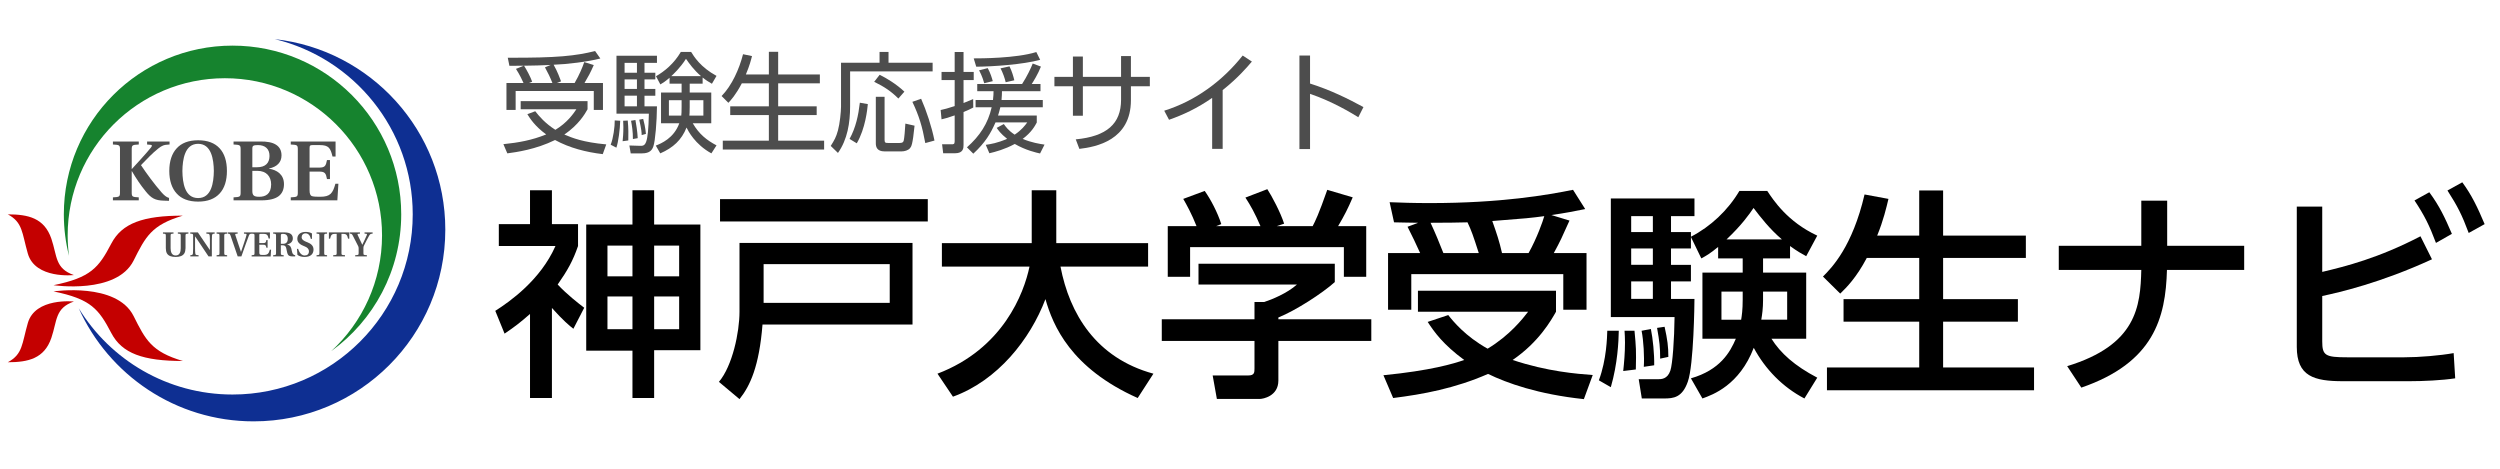 <?xml version="1.0" encoding="UTF-8"?>
<svg id="b" data-name="レイヤー 1" xmlns="http://www.w3.org/2000/svg" viewBox="0 0 320 60" width="320" height="60">
  <g>
    <g>
      <path d="m35.18,5.011c10.124,2.438,17.649,11.551,17.649,22.422,0,12.741-10.328,23.066-23.066,23.066-8.332,0-15.633-4.42-19.686-11.042,3.839,8.532,12.417,14.477,22.383,14.477,13.553,0,24.539-10.986,24.539-24.539,0-12.632-9.548-23.033-21.82-24.385Z" fill="#0e2f92"/>
      <path d="m29.763,5.84c-11.925,0-21.592,9.667-21.592,21.593,0,1.835.229,3.614.66,5.314-.11-.856-.17-1.727-.17-2.615,0-11.115,9.008-20.12,20.122-20.12,11.111,0,20.118,9.005,20.118,20.12,0,5.86-2.505,11.132-6.499,14.809,5.424-3.92,8.954-10.303,8.954-17.508,0-11.926-9.668-21.593-21.593-21.593Z" fill="#16832e"/>
      <g>
        <path d="m1,27.437c2.598,0,4.674.462,5.577,3.128.755,2.222.455,3.796,2.881,4.644,0,0-4.954.541-5.896-2.752-.77-2.682-.637-3.985-2.562-5.02Z" fill="#c40000"/>
        <path d="m23.406,27.602c-5.084,0-7.794.958-9.162,3.581-1.623,3.109-2.644,4.349-7.393,5.322,0,0,8.063,1.212,10.251-3.153,1.532-3.061,2.292-4.567,6.305-5.75Z" fill="#c40000"/>
        <path d="m1,46.368c2.598,0,4.674-.464,5.577-3.126.755-2.222.455-3.797,2.881-4.647,0,0-4.954-.538-5.896,2.754-.77,2.683-.637,3.986-2.562,5.019Z" fill="#c40000"/>
        <path d="m23.406,46.206c-5.084,0-7.794-.958-9.162-3.581-1.623-3.11-2.644-4.352-7.393-5.324,0,0,8.063-1.208,10.251,3.155,1.532,3.062,2.292,4.567,6.305,5.751Z" fill="#c40000"/>
      </g>
    </g>
    <path d="m15.359,19.146c0-.576-.065-.606-.905-.65v-.383h3.309v.383c-.838.045-.902.074-.902.65v2.504l1.143-1.252c.553-.598,1.022-1.153,1.327-1.522.161-.21.141-.328-.035-.335l-.467-.045v-.383h2.874v.383c-.764.03-.981.151-1.438.508-.729.568-1.415,1.307-2.221,2.133.709,1.067,1.699,2.417,2.622,3.472.339.393.644.62.86.687l.11.033v.377l-.665-.021c-1.11-.031-1.609-.302-2.335-1.208-.669-.824-1.169-1.576-1.753-2.566h-.023v2.698c0,.578.064.607.902.653v.383h-3.309v-.383c.84-.046.905-.074.905-.653v-5.463Z" fill="#4d4d4d"/>
    <path d="m25.359,25.352c-1.709,0-1.992-1.951-2.013-3.47.022-1.472.304-3.474,2.013-3.474,1.707,0,1.993,2.003,2.013,3.474-.02,1.52-.306,3.47-2.013,3.47Zm0,.454c1.227,0,2.133-.359,2.754-1.035.619-.663.933-1.653.933-2.889,0-1.244-.314-2.233-.933-2.897-.621-.675-1.527-1.031-2.754-1.031-1.219,0-2.133.356-2.742,1.031-.619.665-.948,1.653-.948,2.897,0,1.236.329,2.226.948,2.889.608.676,1.523,1.035,2.742,1.035Z" fill="#4d4d4d"/>
    <path d="m32.299,21.867h.633c1.186,0,1.774.739,1.774,1.741-.009,1.231-.72,1.58-1.524,1.58-.664,0-.883-.162-.883-.749v-2.571Zm-2.404,3.777h3.549c1.066,0,1.785-.197,2.24-.546.458-.36.665-.881.665-1.532,0-1.23-.904-1.82-1.924-1.973v-.02c1.042-.218,1.609-.806,1.609-1.676,0-.641-.251-1.089-.718-1.381-.458-.295-1.143-.413-2.002-.404h-3.419v.383c.84.045.905.074.905.65v5.463c0,.578-.065.607-.905.653v.383Zm2.404-4.235v-2.382c0-.402.155-.445.719-.457.924,0,1.491.491,1.479,1.406-.012.898-.522,1.432-1.6,1.432h-.599Z" fill="#4d4d4d"/>
    <path d="m37.218,25.262c.838-.046.902-.074.902-.653v-5.463c0-.576-.063-.606-.902-.65v-.383h5.735v1.927h-.391c-.262-1.088-.48-1.47-1.645-1.47h-.902c-.326,0-.391.077-.391.392v2.492h1.209c.77,0,.879-.221,1.022-.969h.381v2.436h-.381c-.143-.75-.252-.958-1.022-.958h-1.209v2.363c0,.478.088.706.316.783.24.067.552.077,1.043.077,1.306,0,1.61-.449,1.949-1.667h.382l-.133,2.124h-5.963v-.383Z" fill="#4d4d4d"/>
    <path d="m23.747,31.764c-.008.257-.053.497-.144.65-.202.353-.616.475-1.118.475-.527,0-.932-.123-1.125-.469-.09-.154-.135-.392-.135-.657v-1.593c0-.236-.027-.248-.366-.265v-.157h1.349v.157c-.341.017-.37.029-.37.265v1.603c0,.449.124.927.647.927.531,0,.648-.475.648-.927v-1.603c0-.236-.024-.248-.369-.265v-.157h1.35v.157c-.34.017-.367.029-.367.265v1.593Z" fill="#4d4d4d"/>
    <path d="m25.33,29.749c.499.746,1.008,1.487,1.52,2.237l.018.004v-1.201c0-.311-.012-.487-.029-.64-.012-.145-.068-.209-.189-.222l-.236-.021v-.157h1.063v.157l-.163.017c-.104.012-.159.081-.178.226-.015.151-.02.322-.02.64v2.034h-.422c-.563-.851-1.131-1.697-1.707-2.55h-.02v1.508c0,.312.01.486.029.64.014.149.067.208.189.223l.234.022v.157h-1.059v-.157l.162-.017c.101-.017.158-.08.176-.228.014-.15.022-.322.022-.64v-1.61c0-.236-.027-.248-.371-.265v-.157h.982Z" fill="#4d4d4d"/>
    <path d="m28.704,32.397c0,.235.029.252.369.269v.157h-1.349v-.157c.342-.017.369-.034.369-.269v-2.226c0-.236-.027-.248-.369-.265v-.157h1.349v.157c-.34.017-.369.029-.369.265v2.226Z" fill="#4d4d4d"/>
    <path d="m29.932,31.384c-.052-.161-.377-1.107-.426-1.239-.073-.205-.125-.231-.354-.239v-.157h1.268v.157l-.215.021c-.106.008-.114.063-.082.159.045.128.302.922.351,1.06l.364,1.08h.02c.054-.142.345-1.016.401-1.191.144-.422.255-.802.295-.961.022-.094.018-.14-.087-.147l-.24-.021v-.157h1.011v.157c-.244.017-.294.042-.383.252-.08.195-.24.633-.413,1.123l-.546,1.542h-.471l-.493-1.439Z" fill="#4d4d4d"/>
    <path d="m32.208,32.666c.345-.017.371-.034.371-.269v-2.226c0-.236-.025-.248-.371-.265v-.157h2.342v.785h-.163c-.106-.443-.193-.599-.669-.599h-.37c-.131,0-.157.033-.157.161v1.02h.49c.317,0,.364-.09.418-.398h.154v.995h-.154c-.055-.307-.101-.389-.418-.389h-.49v.964c0,.191.037.287.128.316.098.026.228.03.428.03.531,0,.659-.18.795-.676h.157l-.054.867h-2.435v-.157Z" fill="#4d4d4d"/>
    <path d="m35.948,31.21v-1.084c0-.144.035-.192.296-.192.31,0,.589.148.589.628,0,.404-.176.648-.62.648h-.266Zm0,.187h.237c.241,0,.391.095.452.358.039.148.076.426.138.642.09.311.274.426.666.426h.342v-.157c-.088-.004-.161-.046-.217-.089-.13-.108-.187-.282-.224-.505-.058-.372-.141-.667-.601-.783v-.008c.43-.067.742-.352.742-.755,0-.431-.253-.777-1.048-.777h-1.471v.157c.343.017.369.029.369.265v2.226c0,.235-.026.252-.369.269v.157h1.349v-.157c-.339-.017-.366-.034-.366-.269v-1Z" fill="#4d4d4d"/>
    <path d="m39.782,30.571c-.107-.496-.36-.702-.662-.702-.316,0-.51.201-.51.495,0,.322.327.484.617.601l.132.051c.418.17.771.417.771.928,0,.478-.277.94-1.135.947-.298,0-.71-.072-.926-.273l-.059-.762h.155c.154.533.464.847.83.847.335,0,.549-.183.549-.53,0-.317-.221-.504-.528-.628l-.097-.039c-.422-.167-.863-.418-.863-.933,0-.512.351-.889,1.077-.889.272,0,.595.065.797.196v.693h-.149Z" fill="#4d4d4d"/>
    <path d="m41.499,32.397c0,.235.024.252.367.269v.157h-1.349v-.157c.343-.017.368-.034.368-.269v-2.226c0-.236-.025-.248-.368-.265v-.157h1.349v.157c-.343.017-.367.029-.367.265v2.226Z" fill="#4d4d4d"/>
    <path d="m42.648,32.666l.268-.022c.157-.016.179-.071.179-.239v-2.47h-.206c-.451,0-.52.157-.637.612h-.154v-.798h2.611v.798h-.157c-.115-.456-.184-.612-.635-.612h-.208v2.47c0,.168.024.223.183.239l.267.022v.157h-1.51v-.157Z" fill="#4d4d4d"/>
    <path d="m45.465,32.666c.412-.017.441-.038.441-.272v-.644c0-.103-.031-.193-.082-.29-.079-.154-.583-1.15-.672-1.316-.104-.195-.154-.226-.384-.239v-.157h1.31v.157l-.245.026c-.088.008-.092.064-.054.142l.593,1.255h.007c.2-.423.461-.945.573-1.234.042-.106.02-.161-.06-.168l-.231-.021v-.157h1.035v.157c-.265.021-.326.056-.441.255-.181.317-.449.825-.661,1.263-.05.097-.076.176-.076.291v.68c0,.234.031.255.443.272v.157h-1.496v-.157Z" fill="#4d4d4d"/>
  </g>
  <g>
    <path d="m73.393,42.082c-.481-.368-1.331-1.076-2.747-2.662v11.526h-2.804v-10.762c-1.189,1.048-1.954,1.643-3.257,2.521l-1.189-2.917c1.869-1.189,5.777-3.937,7.703-8.298h-7.25v-2.804h3.993v-4.333h2.804v4.333h3.342v2.804c-.651,1.897-1.359,3.144-2.605,4.928,1.189,1.274,2.69,2.436,3.398,2.974l-1.388,2.69Zm10.337-17.729v4.39h5.919v16.086h-5.919v6.117h-2.775v-6.061h-5.919v-16.143h5.919v-4.39h2.775Zm-2.775,7.08h-3.2v3.937h3.2v-3.937Zm0,6.514h-3.2v4.191h3.2v-4.191Zm5.976-6.514h-3.2v3.937h3.2v-3.937Zm0,6.514h-3.2v4.191h3.2v-4.191Z"/>
    <path d="m116.802,31.094v10.45h-19.201c-.425,5.353-1.586,7.845-2.945,9.544l-2.634-2.209c1.728-2.039,2.634-6.344,2.634-8.978v-8.808h22.146Zm1.954-2.747h-26.593v-2.86h26.593v2.86Zm-4.871,5.466h-16.143v4.956h16.143v-4.956Z"/>
    <path d="m119.996,47.831c8.411-3.2,11.073-10.309,11.781-13.707h-11.215v-3.002h11.498v-6.769h3.144v6.769h11.753v3.002h-11.215c1.161,6.032,4.531,11.696,11.895,13.707l-2.011,3.115c-8.581-3.823-10.847-9.289-11.81-12.659-1.954,5.154-6.117,10.422-11.838,12.489l-1.982-2.945Z"/>
    <path d="m170.854,33.756v2.351c-1.614,1.444-4.984,3.625-7.222,4.531v.227h11.895v2.775h-11.895v5.069c0,2.039-2.039,2.351-2.322,2.351h-5.551l-.538-3.002h4.56c.793,0,.793-.396.793-.906v-3.512h-11.866v-2.775h11.866v-2.209h1.246c.963-.312,2.917-1.104,4.191-2.237h-12.603v-2.662h17.445Zm-17.7-4.814c-.595-1.529-1.303-2.804-1.699-3.483l2.747-1.02c.765,1.076,1.643,2.747,2.124,4.248l-.651.255h5.664c-.708-1.643-1.246-2.605-1.926-3.653l2.804-1.076c.595.906,1.699,3.002,2.152,4.418l-.935.312h4.588c.34-.651.765-1.501,1.869-4.645l3.257.963c-.651,1.501-1.02,2.237-1.869,3.682h3.597v6.485h-2.86v-3.795h-19.683v3.795h-2.86v-6.485h3.682Z"/>
    <path d="m185.376,40.326c.595.765,2.181,2.719,5.041,4.305,2.86-1.728,4.503-3.852,5.183-4.729h-14.104v-2.69h17.672v2.69c-.595,1.048-2.181,3.88-5.551,6.174,4.39,1.473,8.27,1.784,10.252,1.926l-1.133,3.087c-5.891-.623-9.884-2.067-12.263-3.229-4.276,1.869-8.326,2.605-12.149,3.087l-1.246-2.917c6.032-.595,8.978-1.473,10.337-1.954-2.69-1.982-3.823-3.568-4.673-4.871l2.634-.878Zm-3.597-7.93c-.368-.85-1.161-2.492-1.614-3.37l1.359-.51c-1.218-.028-2.294-.028-3.087-.057l-.566-2.577c1.529.057,2.945.113,5.154.113,9.147,0,15.095-1.048,18.323-1.699l1.558,2.464c-1.274.255-2.521.51-4.333.765l2.322.708c-.991,2.209-1.161,2.605-2.011,4.163h4.191v7.25h-2.974v-4.56h-19.456v4.56h-2.974v-7.25h4.106Zm7.505,0c-.736-2.294-.935-2.86-1.444-3.937-.991.028-2.719.057-4.729.057.595,1.274,1.133,2.577,1.643,3.88h4.531Zm6.372,0c1.076-1.926,1.841-4.106,2.011-4.729-1.728.227-2.209.283-6.655.623.566,1.586.906,2.605,1.246,4.106h3.398Z"/>
    <path d="m207.205,42.337c-.028,1.359-.142,4.191-1.02,7.222l-1.529-.878c.991-2.662,1.048-5.522,1.076-6.344h1.473Zm12.716-10.733c-.991.821-1.473,1.104-2.152,1.473l-1.331-2.747v1.473h-2.549v2.096h2.549v2.124h-2.549v2.237h3.002c0,.453-.085,8.468-.85,10.592-.708,2.039-1.841,2.152-3.03,2.152h-2.86l-.396-2.464h2.436c.453,0,1.246,0,1.614-1.104.283-.793.51-4.078.538-6.854h-8.156v-15.18h10.705v2.266h-3.002v2.039h2.549v.595c2.521-1.303,4.729-3.37,6.202-5.862h3.568c.793,1.189,2.577,3.937,6.4,5.721l-1.416,2.634c-.623-.34-1.133-.623-2.067-1.303v1.586h-3.455v1.812h5.522v8.468h-4.446c1.161,1.841,2.945,3.455,5.862,4.984l-1.643,2.662c-2.775-1.444-5.013-3.738-6.485-6.485-1.841,4.786-5.239,6.004-6.57,6.485l-1.473-2.577c3.738-1.076,5.013-3.342,5.749-5.069h-4.276v-8.468h5.154v-1.812h-3.144v-1.473Zm-10.705,10.733c.198,2.096.227,2.492.17,4.956l-1.614.198c.113-1.048.227-2.294.227-3.653,0-.595-.028-.991-.057-1.501h1.274Zm-.425-14.67v2.039h2.775v-2.039h-2.775Zm0,4.135v2.096h2.775v-2.096h-2.775Zm0,4.22v2.237h2.775v-2.237h-2.775Zm2.521,6.089c.255,1.218.453,3.229.425,4.645l-1.331.198c.085-1.274-.028-3.342-.283-4.616l1.189-.227Zm1.756-.283c.368,1.671.481,2.521.481,3.852l-1.048.227c0-1.473-.085-2.181-.396-3.937l.963-.142Zm9.997-4.503h-2.719v3.597h2.521c.085-.51.198-1.246.198-2.577v-1.02Zm5.013-6.684c-1.586-1.359-2.719-2.832-3.625-4.021-.51.765-1.529,2.209-3.455,4.021h7.08Zm-2.407,7.788c0,1.02-.113,1.841-.227,2.492h3.313v-3.597h-3.087v1.104Z"/>
    <path d="m238.946,33.02c-1.331,2.521-2.577,3.767-3.398,4.56l-2.209-2.181c1.133-1.133,3.767-3.823,5.324-10.507l3.059.566c-.255,1.076-.651,2.775-1.444,4.701h5.381v-5.777h3.059v5.777h10.592v2.86h-10.592v5.268h9.572v2.889h-9.572v5.862h11.64v2.917h-26.508v-2.917h11.81v-5.862h-9.686v-2.889h9.686v-5.268h-6.712Z"/>
    <path d="m287.255,31.462v3.087h-9.884c-.17,6.146-1.671,11.866-10.96,15.066l-1.812-2.747c8.893-2.719,9.374-7.646,9.487-12.319h-10.563v-3.087h10.563v-5.777h3.313v5.777h9.855Z"/>
    <path d="m297.246,34.804c2.974-.708,7.193-1.756,12.574-4.56l1.473,2.945c-6.599,3.03-11.81,4.22-14.047,4.701v5.806c0,1.812.396,2.039,3.2,2.039h7.307c1.926,0,4.588-.227,6.315-.538l.198,3.229c-1.671.255-4.078.368-5.862.368h-8.496c-3.71,0-5.919-.623-5.919-4.39v-17.955h3.257v8.354Zm13.707-10.195c1.274,1.728,1.982,3.2,2.889,5.324l-2.039,1.161c-.85-2.266-1.473-3.512-2.747-5.438l1.897-1.048Zm4.22-1.274c1.189,1.614,1.926,3.144,2.86,5.353l-2.039,1.133c-.878-2.351-1.416-3.398-2.719-5.438l1.897-1.048Z"/>
  </g>
  <g>
    <path d="m77.152,19.729c-2.129-.252-4.23-.784-6.107-1.807-2.451,1.205-4.945,1.555-6.107,1.709l-.504-1.177c1.919-.196,3.656-.504,5.477-1.247-1.443-1.051-2.073-2.045-2.409-2.591l1.008-.378c.504.644,1.261,1.541,2.578,2.381,1.513-.911,2.311-2.073,2.689-2.633h-7.13v-1.037h8.559v1.037c-.35.63-1.135,1.975-2.97,3.236,1.064.448,2.367.981,5.365,1.261l-.448,1.247Zm-3.6-9.105c.602-1.037,1.022-2.045,1.232-2.675l1.219.378c-.448,1.023-.686,1.443-1.19,2.297h2.367v3.446h-1.177v-2.423h-10.001v2.423h-1.176v-3.446h2.185c-.14-.322-.504-1.093-.967-1.807l1.009-.406c-.546.014-1.163.014-1.849.014l-.21-1.037c6.374.028,8.67-.238,11.178-.854l.672.953c-1.625.42-4.286.742-5.981.798.518.91.812,1.765.953,2.129l-.546.21h2.283Zm-2.844,0c-.266-.686-.588-1.345-.952-2.003l.728-.308c-.924.056-2.437.084-3.404.098.336.532.812,1.415,1.037,2.045l-.406.168h2.998Z" fill="#4d4d4d"/>
    <path d="m78.167,18.524c.336-.827.532-2.325.519-3.11l.7.042c-.028,1.107-.238,2.732-.49,3.446l-.729-.378Zm5.925-11.388v.911h-1.597v1.261h1.387v.854h-1.387v1.219h1.387v.869h-1.387v1.359h1.597c-.014,1.933-.224,4.468-.462,5.127-.154.448-.448.896-1.457.896h-1.443l-.168-1.009,1.358.042c.673.014,1.051-.028,1.135-4.118h-4.146v-7.41h5.183Zm-4.398,10.94c.042-.392.098-.967.098-1.807,0-.364-.014-.574-.028-.812l.588-.028c.098,1.037.084,1.779.07,2.549l-.729.098Zm1.835-10.029h-1.583v1.261h1.583v-1.261Zm0,2.115h-1.583v1.219h1.583v-1.219Zm0,2.087h-1.583v1.359h1.583v-1.359Zm-.518,5.547c.014-.854-.126-1.793-.238-2.339l.561-.098c.07.364.266,1.527.294,2.325l-.616.112Zm1.121-.504c0-.28-.014-.658-.308-1.975l.504-.098c.098.35.28,1.107.351,1.919l-.546.154Zm1.807,1.345c.672-.266,2.311-.925,3.011-2.858h-2.339v-3.936h2.634v-1.135h-1.541v-.756c-.588.504-.826.644-1.177.854l-.56-1.051c1.092-.616,2.311-1.625,3.18-3.11h1.317c.336.546,1.176,1.947,3.25,3.068l-.588,1.009c-.434-.252-.756-.448-1.19-.798v.784h-1.653v1.135h2.759v3.936h-2.367c.798,1.387,1.793,2.171,3.04,2.829l-.658,1.023c-2.115-1.163-2.984-2.9-3.18-3.306-.63,1.597-1.723,2.591-3.362,3.306l-.574-.995Zm3.306-5.813h-1.625v1.975h1.583c.028-.294.042-.49.042-1.107v-.868Zm2.479-3.082c-.91-.784-1.499-1.611-1.919-2.213-.756,1.191-1.653,2.003-1.877,2.213h3.796Zm-1.442,3.978c0,.686-.028.91-.042,1.079h1.793v-1.975h-1.751v.896Z" fill="#4d4d4d"/>
    <path d="m98.415,9.531v-2.9h1.19v2.9h5.337v1.135h-5.337v2.942h4.931v1.121h-4.931v3.278h5.883v1.135h-12.971v-1.135h5.897v-3.278h-4.945v-1.121h4.945v-2.942h-3.46c-.798,1.513-1.415,2.171-1.723,2.493l-.868-.868c1.316-1.345,2.255-3.432,2.746-5.351l1.148.238c-.154.588-.28,1.135-.785,2.353h2.942Z" fill="#4d4d4d"/>
    <path d="m113.731,6.646v1.387h5.645v1.107h-10.562v4.468c0,2.101-.336,4.244-1.555,5.967l-.925-.896c.448-.714.687-1.107.925-1.989.238-.868.392-2.395.392-3.026v-5.631h4.931v-1.387h1.149Zm-4.987,11.136c.798-1.443,1.134-3.04,1.316-4.636l1.023.182c-.07.7-.309,3.11-1.415,5.015l-.924-.56Zm6.247-5.169c-.91-.91-1.779-1.499-3.096-2.143l.701-.896c.868.42,2.143,1.191,3.166,2.157l-.771.882Zm-1.765-.224v5.533c0,.364.14.378.448.378h1.485c.392,0,.462-.126.518-.308.07-.238.182-1.513.21-2.171l1.177.266c-.252,2.479-.406,2.661-.588,2.886-.238.28-.7.406-1.079.406h-2.171c-.98,0-1.121-.588-1.121-1.036v-5.953h1.121Zm5.21,5.925c-.392-2.143-.784-3.446-1.653-5.281l1.121-.392c.672,1.513,1.359,3.586,1.709,5.351l-1.177.322Z" fill="#4d4d4d"/>
    <path d="m124.58,13.762c-.364.196-.687.35-1.247.574v4.216c0,.378-.014,1.065-1.079,1.065h-1.527l-.14-1.149h1.219c.238,0,.392,0,.392-.378v-3.32c-.869.308-1.261.406-1.681.504l-.112-1.191c.448-.098.966-.224,1.793-.504v-3.334h-1.681v-1.037h1.681v-2.549h1.135v2.549h1.303v1.037h-1.303v2.942c.448-.182.756-.308,1.232-.504l.014,1.079Zm-.812,5.099c1.653-1.471,2.689-3.04,3.166-5.127h-2.059v-.938h2.228c.056-.518.07-.812.07-1.121h-2.087v-.924h5.743c.645-.995,1.135-2.045,1.359-2.619l1.051.392c-.378.967-.967,1.905-1.177,2.227h1.121v.924h-4.931c0,.35-.014.574-.056,1.121h5.281v.938h-5.435c-.112.476-.21.798-.294,1.051h4.959v.896c-.224.42-.659,1.247-1.807,2.101,1.163.476,2.143.63,2.801.728l-.574,1.135c-.448-.098-1.835-.406-3.236-1.219-1.303.7-2.479,1.009-3.25,1.191l-.462-1.078c.645-.098,1.485-.224,2.731-.771-.854-.672-1.148-1.135-1.331-1.401l.911-.49c.252.35.56.812,1.387,1.359.896-.602,1.316-1.163,1.611-1.569h-4.062c-.616,1.401-1.303,2.577-2.843,4.006l-.812-.812Zm.869-11.388c.812,0,5.421,0,8.012-.812l.49.995c-2.185.602-6.08.868-8.181.882l-.322-1.065Zm1.345,3.18c-.07-.252-.267-.924-.659-1.653l1.107-.28c.35.644.532,1.247.644,1.667l-1.092.266Zm2.745-.126c-.112-.518-.378-1.247-.658-1.779l1.148-.252c.322.658.49,1.261.617,1.779l-1.107.252Z" fill="#4d4d4d"/>
    <path d="m147.18,9.84v1.205h-2.423v1.779c0,5.155-4.497,5.981-6.598,6.233l-.462-1.219c3.964-.378,5.799-1.989,5.799-5.071v-1.723h-4.889v3.768h-1.274v-3.768h-2.368v-1.205h2.368v-2.605h1.274v2.605h4.889v-2.661h1.261v2.661h2.423Z" fill="#4d4d4d"/>
    <path d="m156.501,19.057h-1.345v-6.527c-1.905,1.331-3.726,2.171-5.519,2.802l-.616-1.163c3.992-1.247,7.438-3.782,10.043-7.06l1.177.77c-.616.728-1.779,2.087-3.74,3.656v7.522Z" fill="#4d4d4d"/>
    <path d="m173.863,15.008c-.952-.588-3.25-1.989-6.177-2.998v7.074h-1.359V7.108h1.359v3.586c2.647.84,4.819,1.919,6.836,3.012l-.659,1.303Z" fill="#4d4d4d"/>
  </g>
</svg>